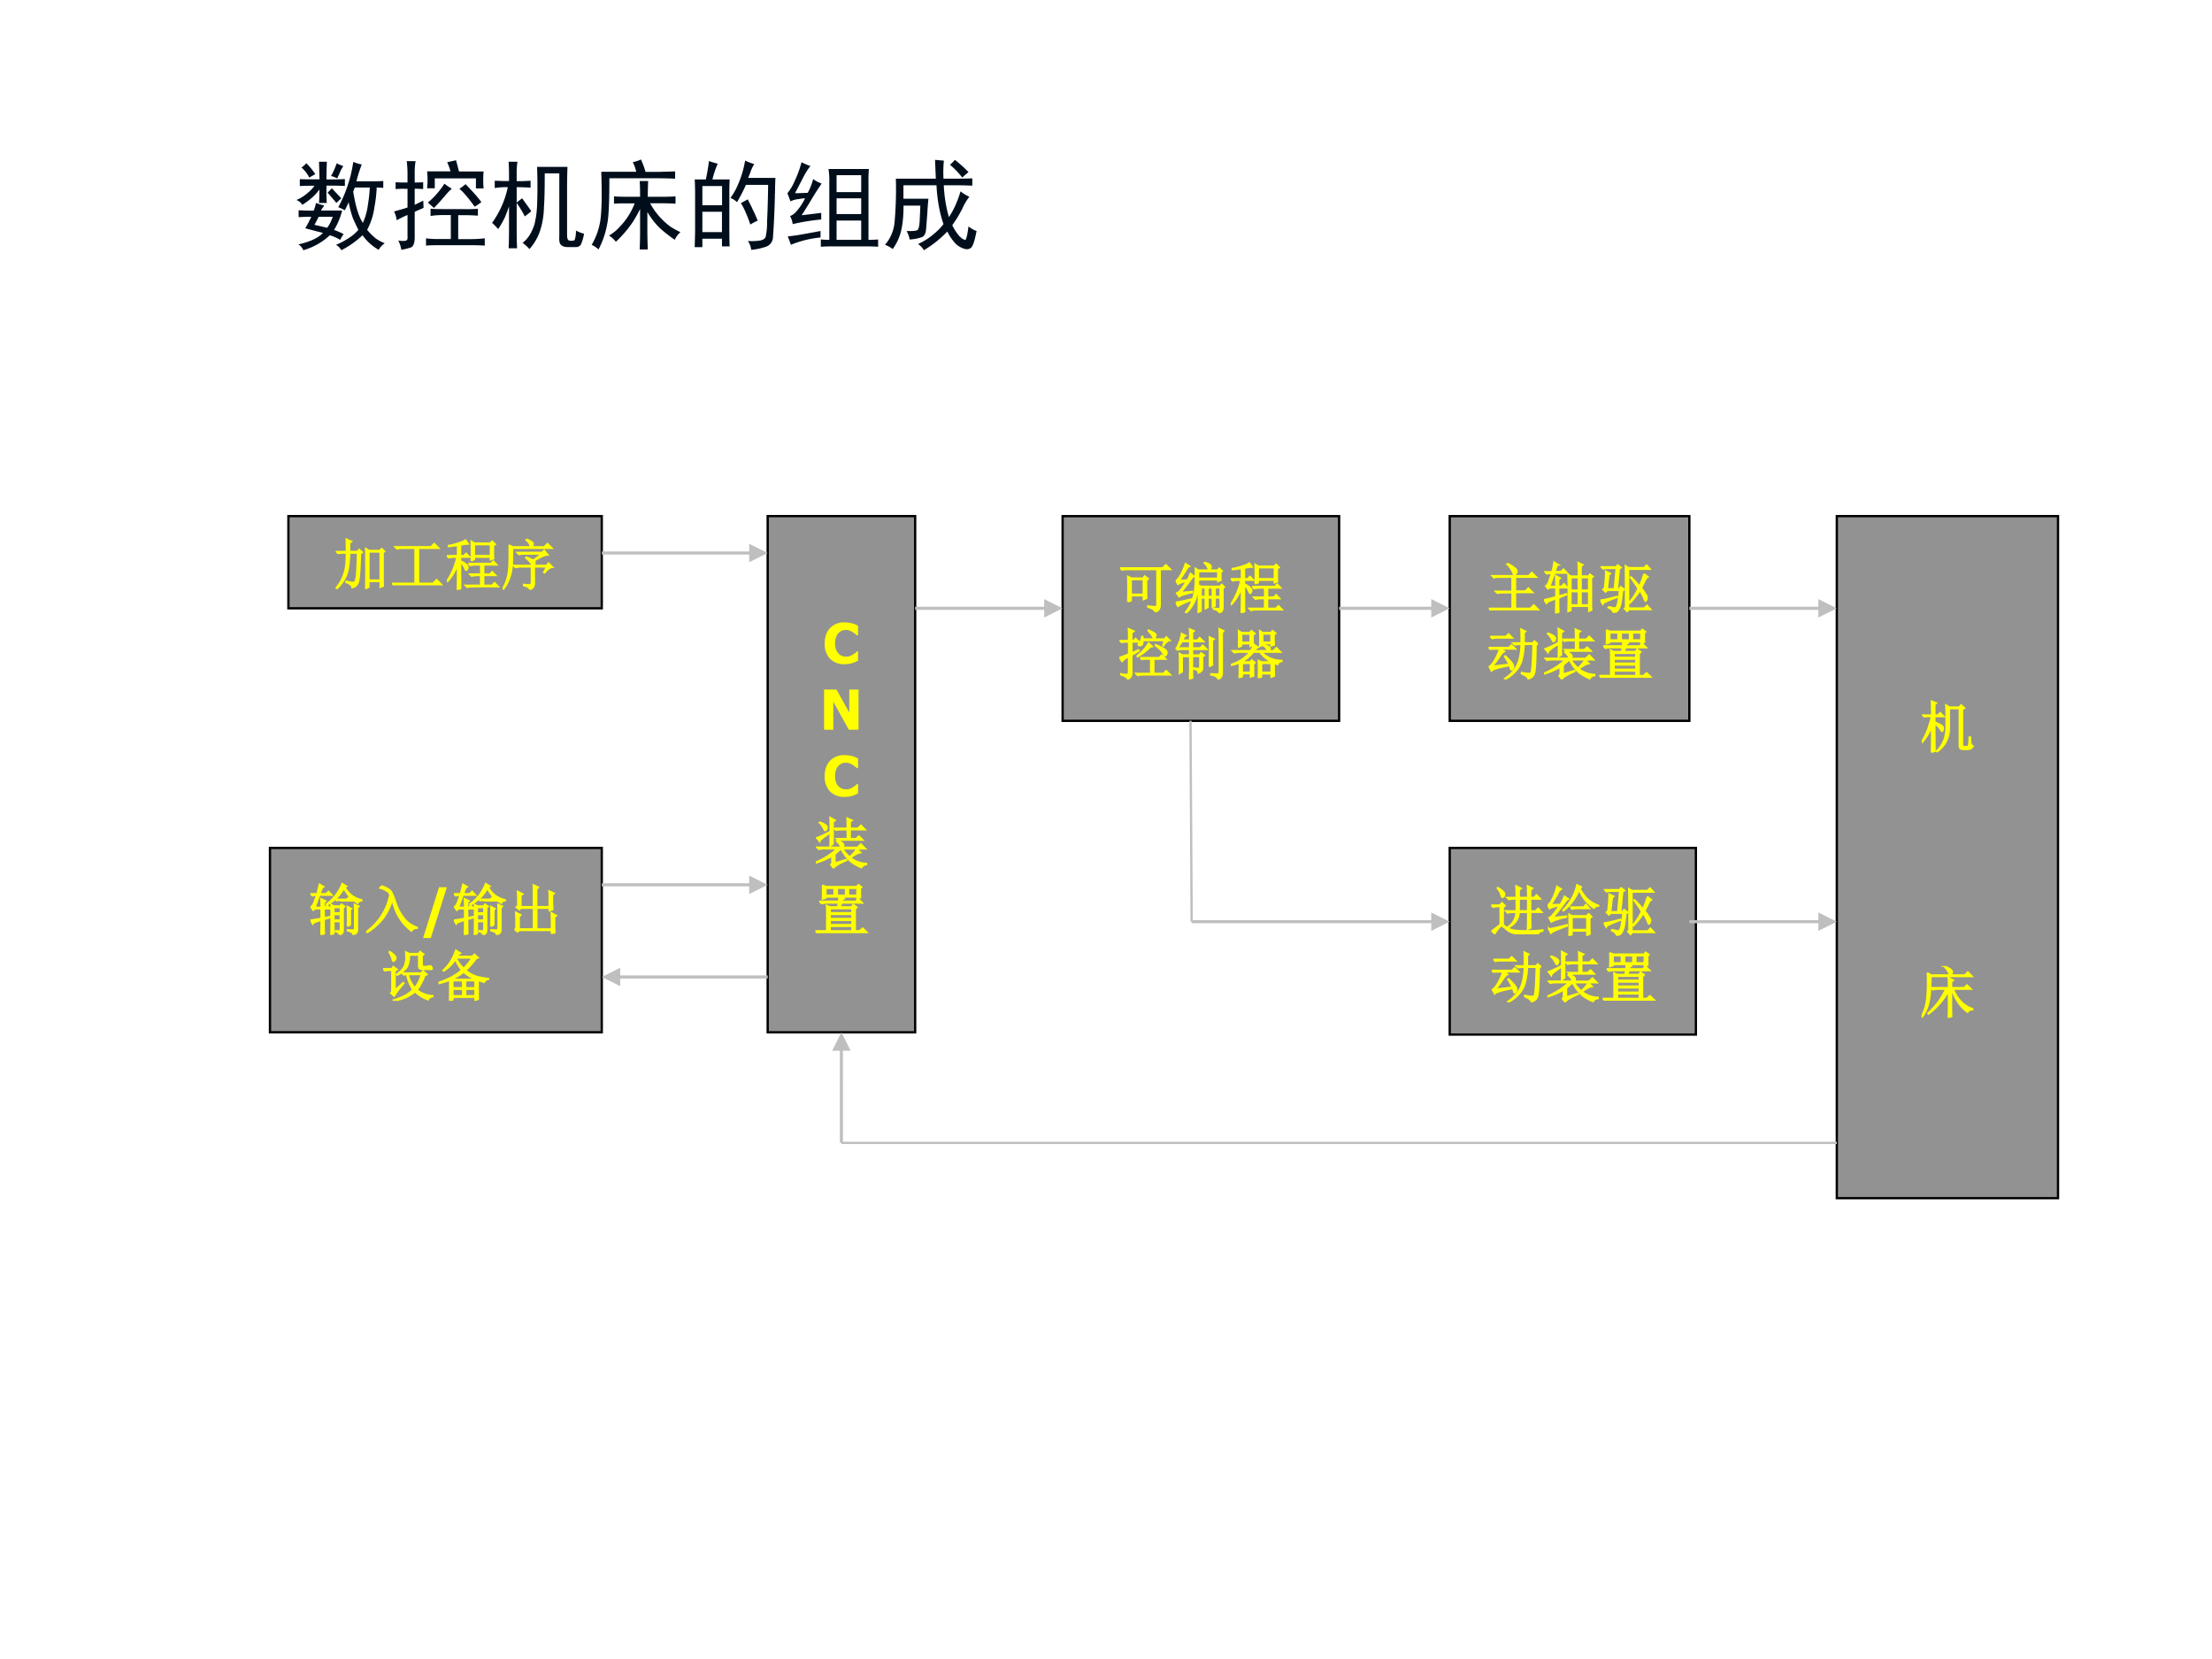 <svg xmlns="http://www.w3.org/2000/svg" xmlns:xlink="http://www.w3.org/1999/xlink" width="960" height="720" viewBox="0 0 720 540"><rect x="0" y="0" width="720" height="540" fill="#333333" stroke="none"/><g data-name="P"><clipPath id="a"><path fill-rule="evenodd" d="M0 540h720V0H0Z"/></clipPath><g clip-path="url(#a)"><path fill="#fff" fill-rule="evenodd" d="M0 540h720V0H0Z"/></g><path fill="#929292" fill-rule="evenodd" d="M93.875 198h102v-30h-102Z"/><path fill="none" stroke="#000" stroke-miterlimit="10" stroke-width=".75" d="M93.875 198h102v-30h-102Z"/></g><g data-name="P"><symbol id="b"><path d="M.195.676c0 .094-.001.17-.004.226L.285.86.25.832V.676h.14l.032.039.058-.05L.445.636C.437.335.423.16.402.113A.142.142 0 0 0 .297.027C.299.061.263.092.187.121l.004.02A.617.617 0 0 1 .31.117c.01 0 .02.003.03.008.014.008.024.038.032.09.01.055.018.2.024.437H.25A2.583 2.583 0 0 0 .234.426.66.66 0 0 0 .18.223.686.686 0 0 0 .012 0L0 .012c.06.07.103.139.129.207a.738.738 0 0 1 .055.207c.007.07.011.146.011.226H.09L.043.645l-.031.03h.183M.855.66V.234c0-.062.002-.122.004-.18L.805.032v.106H.598V.035L.543.008C.546.088.547.21.547.37c0 .162-.001.283-.004.363L.602.695h.195L.832.73l.05-.05L.856.66M.598.672V.16h.207v.512H.598Z"/></symbol><symbol id="c"><path d="M.055.695h.648l.059.059.082-.082H.477V.035h.261l.067.067.09-.09H.129A.355.355 0 0 1 .035 0L0 .035h.418v.637H.184A.355.355 0 0 1 .09.66L.055.695Z"/></symbol><symbol id="d"><path d="M.441.527a4.048 4.048 0 0 1 0 .352L.5.844h.285L.82.879.875.824.84.801C.84.68.84.603.844.566L.789.546v.048H.496V.55L.441.527M.496.82V.617H.79V.82H.496M.391.477h.406L.84.52.902.453H.664V.285h.113L.82.328.883.262H.664v-.18h.152l.047.047.067-.07H.46A.355.355 0 0 1 .368.047L.332.082h.281v.18h-.07A.355.355 0 0 1 .449.25L.414.285h.2v.168H.52A.355.355 0 0 1 .426.441L.39.477M.195.805a3.75 3.75 0 0 0-.164-.02v.016c.05.008.107.022.172.043.068.02.112.04.133.058l.05-.07a.976.976 0 0 1-.14-.02V.617h.059L.348.66.41.594H.246V.52A.312.312 0 0 0 .352.457C.37.441.379.426.379.41A.075.075 0 0 0 .367.371C.362.361.357.355.352.355c-.008 0-.017.013-.028.04a.305.305 0 0 1-.078.109c0-.27.001-.43.004-.477L.191 0c.003.099.004.25.004.453a.93.93 0 0 0-.183-.3L.004.163a1.26 1.26 0 0 1 .18.43H.129A.355.355 0 0 1 .035.582L0 .617h.195v.188Z"/></symbol><symbol id="e"><path d="M.121.809.18.773h.574l.058.059L.895.75H.18C.18.648.178.557.176.477a.92.92 0 0 0-.04-.235.728.728 0 0 0-.124-.238L0 .012a.783.783 0 0 1 .098.25C.113.34.12.423.12.512c.003.09.003.19 0 .297M.434.91A.308.308 0 0 0 .53.863C.55.85.556.835.551.816A.048.048 0 0 0 .527.781C.517.773.507.784.497.812a.256.256 0 0 1-.071.086L.434.91M.383.094A.94.94 0 0 1 .484.086c.024 0 .037.014.04.043v.285H.327A.355.355 0 0 1 .234.402L.2.437h.332C.531.459.52.48.496.504a.626.626 0 0 1-.074.07L.43.586A.61.61 0 0 0 .555.53l.152.117H.391A.355.355 0 0 1 .297.637L.262.672H.71L.754.71.82.629A.248.248 0 0 1 .72.602 1.185 1.185 0 0 1 .57.52C.583.504.59.49.586.477a.079.079 0 0 0-.023-.04h.234L.832.48.906.406C.862.406.814.372.762.305L.746.313l.055.101H.574v-.3C.574.06.548.023.496 0 .488.034.451.059.383.074v.02Z"/></symbol><use xlink:href="#b" fill="#ff0" transform="matrix(18 0 0 -18 109.283 191.727)"/><use xlink:href="#c" fill="#ff0" transform="matrix(18 0 0 -18 127.614 190.531)"/><use xlink:href="#d" fill="#ff0" transform="matrix(18 0 0 -18 145.453 192.008)"/><use xlink:href="#e" fill="#ff0" transform="matrix(18 0 0 -18 163.573 191.938)"/><use xlink:href="#b" fill="none" stroke="#ff0" stroke-miterlimit="10" stroke-width=".029" transform="matrix(18 0 0 -18 109.283 191.727)"/><use xlink:href="#c" fill="none" stroke="#ff0" stroke-miterlimit="10" stroke-width=".029" transform="matrix(18 0 0 -18 127.614 190.531)"/><use xlink:href="#d" fill="none" stroke="#ff0" stroke-miterlimit="10" stroke-width=".029" transform="matrix(18 0 0 -18 145.453 192.008)"/><use xlink:href="#e" fill="none" stroke="#ff0" stroke-miterlimit="10" stroke-width=".029" transform="matrix(18 0 0 -18 163.573 191.938)"/><symbol id="f"><path d="M-2147483500-2147483500Z"/></symbol><use xlink:href="#f" fill="#ff0" transform="matrix(18 0 0 -18 38654700000 -38654700000)"/></g><g data-name="P"><path fill="#929292" fill-rule="evenodd" d="M87.875 336h108v-60h-108Z"/><path fill="none" stroke="#000" stroke-miterlimit="10" stroke-width=".75" d="M87.875 336h108v-60h-108Z"/></g><g data-name="P"><symbol id="g"><path d="M.422.496V.395h.121v.101H.422m0-.125V.266h.121V.37H.422m.183.473A.712.712 0 0 0 .297.543L.289.555a.8.8 0 0 1 .285.371L.652.879l-.03-.02A.45.45 0 0 1 .925.633V.617C.886.615.863.6.856.574a.617.617 0 0 0-.25.27M.37 0c.003.052.004.142.004.27C.375.4.374.492.371.547L.426.52h.11l.026.035.055-.043L.59.488v-.41C.59.04.57.013.53 0 .523.031.5.05.457.059v.015A.66.66 0 0 1 .52.07c.015 0 .023.01.023.032v.14H.422V.027L.372 0m.296.156c.003.037.004.095.004.176 0 .08-.001.14-.004.18l.074-.04L.72.454V.18L.668.156m.133.278L.797.55.875.516.848.488V.09C.85.048.826.02.773.004.771.038.737.06.672.074V.09C.722.087.755.086.773.086c.019 0 .028.01.028.031v.317M.195.496c0 .068-.001.12-.004.156L.273.613.246.586v-.09h.02l.039.035.054-.058H.246V.309l.106.02.003-.017-.109-.03C.246.155.247.07.25.022L.191 0c.003.11.004.198.004.266C.1.24.047.217.04.199L.004.266c.057.007.121.018.191.03v.177H.082L.051.445.008.508c.018.005.035.026.05.062.016.037.034.086.055.149H.105a.28.28 0 0 1-.07-.012L0 .742h.121l.043.172.074-.043A.083.083 0 0 1 .207.836.564.564 0 0 1 .172.742h.11l.046.043L.387.72H.164L.082.496h.113m.262.145h.2L.694.68.754.617H.566L.465.633.488.609.457.641Z"/></symbol><symbol id="h"><path d="m.25.813.035.035C.382.814.44.776.461.734.48.695.507.633.535.547A.879.879 0 0 1 .675.28a.493.493 0 0 1 .247-.18V.087A.116.116 0 0 1 .82.036a.873.873 0 0 0-.273.339C.52.435.497.509.473.598A1.133 1.133 0 0 0 .316.273 1.122 1.122 0 0 0 .008 0L0 .016c.117.09.21.188.277.293.07.106.12.226.149.359C.434.699.42.727.386.75A.45.45 0 0 1 .25.813Z"/></symbol><use xlink:href="#g" fill="#ff0" transform="matrix(18 0 0 -18 101.053 304.298)"/><use xlink:href="#h" fill="#ff0" transform="matrix(18 0 0 -18 119.173 303.665)"/><use xlink:href="#g" fill="none" stroke="#ff0" stroke-miterlimit="10" stroke-width=".029" transform="matrix(18 0 0 -18 101.053 304.298)"/><use xlink:href="#h" fill="none" stroke="#ff0" stroke-miterlimit="10" stroke-width=".029" transform="matrix(18 0 0 -18 119.173 303.665)"/></g><g data-name="P"><symbol id="i"><path d="M.43.918.14 0H0l.288.918H.43Z"/></symbol><use xlink:href="#i" fill="#ff0" transform="matrix(18 0 0 -18 137.717 305.318)"/></g><g data-name="P"><symbol id="j"><path d="M.684.703V.551C.684.525.686.488.69.44L.63.418v.047h-.23v-.38h.269v.173c0 .036-.001.077-.004.12l.09-.05L.723.305V.16c0-.047.001-.094.004-.14L.668 0v.063H.082L.055.035 0 .078l.027.027v.153C.027.297.026.34.023.387L.113.34.082.312V.086h.262v.379H.117L.086.437.03.48.06.504v.16C.059.695.057.73.055.766L.148.719.113.695V.488h.23v.258c0 .047 0 .093-.003.137L.43.84.398.805V.488h.23v.176c0 .031 0 .068-.003.11L.715.73.684.703Z"/></symbol><use xlink:href="#g" fill="#ff0" transform="matrix(18 0 0 -18 147.753 304.298)"/><use xlink:href="#j" fill="#ff0" transform="matrix(18 0 0 -18 167.49 303.947)"/><use xlink:href="#g" fill="none" stroke="#ff0" stroke-miterlimit="10" stroke-width=".029" transform="matrix(18 0 0 -18 147.753 304.298)"/><use xlink:href="#j" fill="none" stroke="#ff0" stroke-miterlimit="10" stroke-width=".029" transform="matrix(18 0 0 -18 167.49 303.947)"/></g><use xlink:href="#f" fill="#ff0" data-name="P" transform="matrix(18 0 0 -18 38654700000 -38654700000)"/><g data-name="P"><symbol id="k"><path d="M.105.883.117.89A.393.393 0 0 0 .203.824C.221.806.23.788.227.77a.048.048 0 0 0-.02-.04C.197.72.19.715.187.715.177.715.17.728.165.754a.417.417 0 0 1-.059.129m.11-.688.148.133.012-.012A2.742 2.742 0 0 1 .27.191 1.853 1.853 0 0 1 .2.086L.14.14a.063.063 0 0 1 .02.054v.36H.11A.289.289 0 0 1 .034.543L0 .578h.156l.028.04.07-.052L.214.54V.195M.45.477A.608.608 0 0 1 .574.234c.05.063.09.144.121.243H.45M.344.5H.69l.032.04.07-.063-.04-.02a.99.99 0 0 0-.14-.262A.524.524 0 0 1 .898.09V.078C.846.065.82.046.816.02a.638.638 0 0 0-.238.144A.772.772 0 0 0 .191 0L.187.012c.167.05.284.113.352.191a.703.703 0 0 0-.11.274H.41L.375.469.344.5m.36.156C.703.63.716.617.745.617c.029 0 .056.004.082.012.024.005.04 0 .047-.016A.067.067 0 0 0 .887.582C.887.577.883.572.875.57H.711C.664.57.64.591.645.633v.195H.473a.435.435 0 0 0-.04-.215.413.413 0 0 0-.18-.148L.247.477c.083.065.132.12.145.168.015.049.023.092.023.128C.414.81.413.846.41.883L.473.852H.64L.668.89.734.84.704.816v-.16Z"/></symbol><symbol id="l"><path d="m.2 0 .003.156v.219a1.638 1.638 0 0 0-.2-.063L0 .329c.115.042.203.08.266.117a.855.855 0 0 1 .152.11.785.785 0 0 0-.113.195.628.628 0 0 0-.211-.21L.082.55c.065.06.116.123.152.188a.894.894 0 0 1 .078.176L.396.86.363.84.336.802h.277L.648.84.715.78.672.758A1.093 1.093 0 0 0 .488.55a.652.652 0 0 1 .2-.11C.758.421.829.408.901.402V.391A.11.11 0 0 1 .824.336 1.925 1.925 0 0 0 .73.367L.715.352V.148c0-.041.001-.08.004-.117L.66.008v.058H.258V.02L.199 0m.125.777L.316.77A.718.718 0 0 1 .453.586C.508.638.56.702.61.777H.324M.454.52A1.014 1.014 0 0 0 .25.395L.262.387h.402a.855.855 0 0 0-.21.133M.257.363V.234h.18v.13h-.18m.23 0v-.13H.66v.13H.488M.258.21V.09h.18v.12h-.18m.23 0V.09H.66v.12H.488Z"/></symbol><use xlink:href="#k" fill="#ff0" transform="matrix(18 0 0 -18 124.704 325.757)"/><use xlink:href="#l" fill="#ff0" transform="matrix(18 0 0 -18 142.754 325.757)"/><use xlink:href="#k" fill="none" stroke="#ff0" stroke-miterlimit="10" stroke-width=".029" transform="matrix(18 0 0 -18 124.704 325.757)"/><use xlink:href="#l" fill="none" stroke="#ff0" stroke-miterlimit="10" stroke-width=".029" transform="matrix(18 0 0 -18 142.754 325.757)"/><use xlink:href="#f" fill="#ff0" transform="matrix(18 0 0 -18 38654700000 -38654700000)"/></g><g data-name="P"><path fill="#929292" fill-rule="evenodd" d="M249.88 336h48V168h-48Z"/><path fill="none" stroke="#000" stroke-miterlimit="10" stroke-width=".75" d="M249.88 336h48V168h-48Z"/></g><g data-name="P"><symbol id="m"><path d="M.356 0a.346.346 0 0 0-.26.099A.383.383 0 0 0 0 .377c0 .115.032.207.096.275a.34.34 0 0 0 .26.103.564.564 0 0 0 .145-.018.474.474 0 0 0 .102-.042V.52H.584a.91.91 0 0 1-.079.06.288.288 0 0 1-.056.027.202.202 0 0 1-.136-.001A.171.171 0 0 1 .25.562.21.21 0 0 1 .206.488.33.33 0 0 1 .188.376c0-.045.006-.083.019-.114A.207.207 0 0 1 .254.188a.173.173 0 0 1 .063-.04.212.212 0 0 1 .194.027.367.367 0 0 1 .075.058h.017v-.17L.556.04A.45.45 0 0 0 .438.005.487.487 0 0 0 .356 0Z"/></symbol><use xlink:href="#m" fill="#ff0" transform="matrix(18 0 0 -18 268.429 216.185)"/><use xlink:href="#f" fill="#ff0" transform="matrix(18 0 0 -18 38654700000 -38654700000)"/></g><g data-name="P"><symbol id="n"><path d="M.623 0H.447l-.28.507V0H0v.727h.224L.456.311v.416h.167V0Z"/></symbol><use xlink:href="#n" fill="#ff0" transform="matrix(18 0 0 -18 268.234 237.53)"/><use xlink:href="#f" fill="#ff0" transform="matrix(18 0 0 -18 38654700000 -38654700000)"/></g><g fill="#ff0" data-name="P"><use xlink:href="#m" transform="matrix(18 0 0 -18 268.429 259.385)"/><use xlink:href="#f" transform="matrix(18 0 0 -18 38654700000 -38654700000)"/></g><g data-name="P"><symbol id="o"><path d="M.07.836C.14.807.18.786.187.773.198.76.204.75.204.743a.092.092 0 0 0-.012-.04C.184.69.177.683.171.683c-.007 0-.015.01-.023.028a.433.433 0 0 1-.085.117L.07.836m.242.008V.44L.259.406C.26.471.262.55.262.641A1.514 1.514 0 0 1 .125.547C.091.52.073.5.07.484L.016.551C.06.564.142.6.262.664.262.797.26.882.258.918l.09-.05L.313.843M.332.723H.57C.57.81.57.873.566.906l.09-.039L.621.84V.723h.14l.055.054L.891.7H.62V.535h.106L.78.582l.07-.07H.505A.355.355 0 0 1 .41.5L.375.535H.57V.7H.46A.355.355 0 0 1 .368.688L.332.723M.449.379C.45.41.424.448.375.492L.383.5C.445.48.48.462.488.45.498.435.504.425.504.417c0-.01-.007-.023-.02-.04H.75l.066.06.082-.083H.48A.978.978 0 0 1 .61.203a.63.63 0 0 1 .132.149L.81.285a.222.222 0 0 1-.07-.023 2.195 2.195 0 0 1-.114-.07.479.479 0 0 1 .29-.106V.07C.87.062.84.043.827.012a.863.863 0 0 0-.203.117.798.798 0 0 0-.168.226A2.03 2.03 0 0 0 .344.258V.094l.203.062.008-.011C.415.082.335.034.32 0L.273.066C.29.08.296.094.293.11v.114a1.126 1.126 0 0 0-.29-.125L0 .109c.154.065.283.148.387.246H.148A.355.355 0 0 1 .055.344L.02.379h.43Z"/></symbol><use xlink:href="#o" fill="#ff0" transform="matrix(18 0 0 -18 265.543 282.628)"/><use xlink:href="#o" fill="none" stroke="#ff0" stroke-miterlimit="10" stroke-width=".029" transform="matrix(18 0 0 -18 265.543 282.628)"/><use xlink:href="#f" fill="#ff0" transform="matrix(18 0 0 -18 38654700000 -38654700000)"/></g><g data-name="P"><symbol id="p"><path d="M.188.813v-.13H.34v.13H.187m.208 0v-.13h.152v.13H.395m.203 0v-.13h.156v.13H.598m-.47.054L.189.84H.75l.027.035.059-.043L.813.809v-.09c0-.024 0-.048.003-.074L.754.625v.031H.187v-.02L.13.618a2.909 2.909 0 0 1 0 .25M.266.125V.039h.398v.086H.266m-.192.45h.348a.907.907 0 0 1 .004.081l.09-.031L.488.609.477.574h.25L.78.617l.07-.07H.474A2.574 2.574 0 0 0 .449.473h.207l.028.043L.75.469.719.434V.039h.078l.058.05.079-.077h-.79A.436.436 0 0 1 .04 0L0 .04h.207v.358C.207.428.206.461.203.5L.266.473h.14l.012.074H.215A.418.418 0 0 1 .113.535l-.039.04m.192-.13V.367h.398v.078H.266m0-.105V.262h.398V.34H.266m0-.106V.152h.398v.082H.266Z"/></symbol><use xlink:href="#p" fill="#ff0" transform="matrix(18 0 0 -18 265.402 303.736)"/><use xlink:href="#p" fill="none" stroke="#ff0" stroke-miterlimit="10" stroke-width=".029" transform="matrix(18 0 0 -18 265.402 303.736)"/><use xlink:href="#f" fill="#ff0" transform="matrix(18 0 0 -18 38654700000 -38654700000)"/></g><g data-name="P"><path fill="#929292" fill-rule="evenodd" d="M345.88 234.63h90v-66.625h-90Z"/><path fill="none" stroke="#000" stroke-miterlimit="10" stroke-width=".75" d="M345.88 234.63h90v-66.625h-90Z"/></g><g data-name="P"><symbol id="q"><path d="M0 .797h.77l.058.058L.91.773H.723V.137C.725.069.697.023.637 0 .632.036.587.066.504.09v.02C.543.103.58.1.617.097c.04-.003.056.015.051.054v.621h-.54A.355.355 0 0 1 .036.762L0 .797m.14-.61a8.483 8.483 0 0 1 0 .458L.204.613h.215l.023.04.067-.051L.477.574V.406C.477.362.477.31.48.25L.422.227v.07H.199v-.09L.141.187M.199.59V.32h.223v.27H.199Z"/></symbol><symbol id="r"><path d="M.41.754V.629h.352v.125H.41M.457.46V.3h.078v.16H.457m.125 0V.3h.082v.16H.582m.129 0V.3h.094v.16H.71M.52.92C.587.897.624.877.629.864A.09.09 0 0 0 .637.836.057.057 0 0 0 .625.8C.617.793.611.789.605.789.598.79.59.8.582.82a.259.259 0 0 1-.066.09L.52.922M.172.012c.065.08.11.164.137.25C.337.35.353.453.355.57c.003.12.003.2 0 .239L.41.777h.344l.035.035.05-.05L.814.738c0-.07 0-.117.003-.14L.762.574v.031H.41A1.225 1.225 0 0 0 .36.262.606.606 0 0 0 .183 0L.172.012M.684.09A.499.499 0 0 1 .789.082C.8.082.805.09.805.105v.172H.71V.133L.664.109v.168H.582V.105L.535.082v.195H.457V.04L.407.016.41.207v.301L.46.484h.337L.832.52.879.473.852.449V.098A.098.098 0 0 0 .84.047C.835.034.818.02.79.007.77.043.735.065.683.075V.09M0 .195c.042.006.142.026.3.063L.306.242A1.285 1.285 0 0 1 .039.125L0 .195M.063.59.21.598c.02.034.039.074.055.12l.066-.05L.305.652A5.423 5.423 0 0 0 .09.372L.3.39V.375C.169.346.088.32.06.297L.016.363C.03.366.049.378.07.398.094.422.135.48.195.574A.388.388 0 0 1 .04.524L0 .59c.02.002.048.032.082.09C.118.74.15.81.176.895L.25.848.219.832A4.902 4.902 0 0 0 .062.59Z"/></symbol><use xlink:href="#q" fill="#ff0" transform="matrix(18 0 0 -18 364.584 199.237)"/><use xlink:href="#r" fill="#ff0" transform="matrix(18 0 0 -18 382.704 199.588)"/><use xlink:href="#d" fill="#ff0" transform="matrix(18 0 0 -18 400.613 199.518)"/><use xlink:href="#q" fill="none" stroke="#ff0" stroke-miterlimit="10" stroke-width=".029" transform="matrix(18 0 0 -18 364.584 199.237)"/><use xlink:href="#r" fill="none" stroke="#ff0" stroke-miterlimit="10" stroke-width=".029" transform="matrix(18 0 0 -18 382.704 199.588)"/><use xlink:href="#d" fill="none" stroke="#ff0" stroke-miterlimit="10" stroke-width=".029" transform="matrix(18 0 0 -18 400.613 199.518)"/><use xlink:href="#f" fill="#ff0" transform="matrix(18 0 0 -18 38654700000 -38654700000)"/></g><g data-name="P"><symbol id="s"><path d="M.375.39h.344l.047.047.07-.07H.62V.105h.176l.05.051.075-.074H.426A.355.355 0 0 1 .332.07L.297.105h.27v.262H.448L.406.36.375.391m.18.191A1 1 0 0 0 .328.41L.32.422c.091.073.16.15.207.234L.594.594.554.582m.09.031.008.012a.824.824 0 0 0 .16-.078C.843.529.856.509.856.488.858.468.855.452.844.441.836.431.83.426.828.426.818.426.805.44.79.473a.491.491 0 0 1-.144.14m.136 0 .035.09H.422A.366.366 0 0 0 .418.645.036.036 0 0 0 .395.617.06.06 0 0 0 .37.61a.064.064 0 0 0-.02.004C.345.618.34.623.34.625c0 .008.008.02.023.04.021.025.035.062.043.108h.016V.727h.394l.032.039L.91.703C.88.703.84.671.793.605L.781.613M.516.88.523.89a.678.678 0 0 0 .11-.055C.653.823.66.807.656.789.654.771.648.76.641.754.635.749.63.746.625.746c-.008 0-.016.01-.023.027A.471.471 0 0 1 .516.88M.352.516.222.437v-.34C.22.057.196.024.149 0c0 .029-.04.056-.12.082v.016A.452.452 0 0 1 .14.086c.018.003.027.022.027.059V.41A.398.398 0 0 1 .047.324L0 .394c.031.008.087.03.168.063v.219H.086L.039.668.008.699h.16c0 .094-.001.166-.004.215L.262.871.222.84V.7h.032l.039.038.062-.062H.223v-.2l.12.055.009-.015Z"/></symbol><symbol id="t"><path d="M.613.23a8.546 8.546 0 0 1 0 .535L.695.728.665.703v-.36c0-.017 0-.045.003-.081L.613.23m.18.563c0 .042-.001.082-.004.121L.871.875.844.848v-.73C.846.062.822.022.77 0 .764.042.72.069.64.082v.016C.69.095.729.094.755.094c.026 0 .039.013.039.039v.66M.258.707v.059c0 .062-.001.11-.004.144L.336.875.305.848V.707h.09l.042.047.07-.07H.306V.566h.14l.047.047.07-.07H.305V.437h.129l.027.04L.52.434.488.406V.215C.491.168.466.135.414.117.42.146.392.17.332.187v.016A.729.729 0 0 1 .414.195c.018 0 .027.013.027.04v.18H.305v-.27C.305.1.306.06.309.027L.254 0l.004.172v.242H.12V.137L.071.109a4.994 4.994 0 0 1 0 .36L.124.438h.133v.105h-.13A.355.355 0 0 1 .036.531L0 .566h.258v.118h-.14a.661.661 0 0 0-.079-.11L.027.578c.026.055.046.103.059.145.013.041.02.076.023.105L.184.79C.165.781.146.754.125.707h.133Z"/></symbol><symbol id="u"><path d="M.191.797V.645h.157v.152H.19M.137.555a3.052 3.052 0 0 1 0 .3L.19.82h.153L.37.855l.063-.05L.398.78C.398.687.4.626.402.598L.348.574v.047H.19V.582L.137.555M.78.262c0-.11.002-.184.004-.223L.727.016v.062H.55V.02L.496 0a3.368 3.368 0 0 1 0 .316L.551.29h.164l.008.008a.572.572 0 0 0-.2.172H.406a.679.679 0 0 0-.222-.18h.164l.027.035.059-.047L.406.254c0-.11.002-.181.004-.215L.355.02v.06H.203V.026L.148.007a2.4 2.4 0 0 1 .004.141v.125A1.314 1.314 0 0 0 .004.23L0 .242c.073.026.137.056.191.09a.747.747 0 0 1 .153.137H.156A.355.355 0 0 1 .063.457L.027.492h.328a.96.96 0 0 1 .063.113l.074-.05A.18.18 0 0 1 .418.492h.246a.19.19 0 0 1-.078.094l.008.012A.302.302 0 0 0 .688.563C.7.552.707.542.707.534.707.522.701.508.687.492h.079L.82.547.898.469H.547A.635.635 0 0 1 .699.363.543.543 0 0 1 .918.316V.301C.876.296.852.277.844.246l-.059.02L.781.262M.203.266V.102h.152v.164H.203m.348 0V.102h.176v.164H.55m.023.53V.646h.153v.152H.574M.52.574a2.535 2.535 0 0 1 0 .281L.574.82h.149L.75.855.809.81.777.78c0-.086.002-.146.004-.18L.727.583v.04H.574V.593L.52.574Z"/></symbol><use xlink:href="#s" fill="#ff0" transform="matrix(18 0 0 -18 364.373 221.118)"/><use xlink:href="#t" fill="#ff0" transform="matrix(18 0 0 -18 382.633 221.118)"/><use xlink:href="#u" fill="#ff0" transform="matrix(18 0 0 -18 400.683 220.696)"/><use xlink:href="#s" fill="none" stroke="#ff0" stroke-miterlimit="10" stroke-width=".029" transform="matrix(18 0 0 -18 364.373 221.118)"/><use xlink:href="#t" fill="none" stroke="#ff0" stroke-miterlimit="10" stroke-width=".029" transform="matrix(18 0 0 -18 382.633 221.118)"/><use xlink:href="#u" fill="none" stroke="#ff0" stroke-miterlimit="10" stroke-width=".029" transform="matrix(18 0 0 -18 400.683 220.696)"/><use xlink:href="#f" fill="#ff0" transform="matrix(18 0 0 -18 38654700000 -38654700000)"/></g><g data-name="P"><path fill="#929292" fill-rule="evenodd" d="M471.88 234.63h78v-66.625h-78Z"/><path fill="none" stroke="#000" stroke-miterlimit="10" stroke-width=".75" d="M471.88 234.63h78v-66.625h-78Z"/></g><g data-name="P"><symbol id="v"><path d="M.336.848A.63.63 0 0 0 .473.762C.496.743.508.725.508.707.508.694.5.68.488.664.478.648.47.641.465.641.455.64.445.654.437.68a.503.503 0 0 1-.109.156l.008.012M.059.625h.66l.058.059L.86.602H.48V.348h.18l.055.054.078-.078H.48V.035h.27l.063.063.085-.086h-.77A.355.355 0 0 1 .036 0L0 .035h.422V.32H.25A.355.355 0 0 1 .156.31L.121.344h.3v.258H.189A.355.355 0 0 1 .093.59L.059.625Z"/></symbol><symbol id="w"><path d="M.668.395V.152h.14v.243h-.14M.855.152c0-.03.002-.06.004-.09L.81.04v.09H.484V.055l-.05-.02a11.491 11.491 0 0 1 0 .668l.05-.031h.137c0 .117-.001.2-.004.246L.7.878.668.853v-.18h.137l.023.035.059-.043L.855.641V.152m-.37.496v-.23H.62v.23H.484m.184 0v-.23h.14v.23h-.14M.484.395V.152h.137v.243H.484M.262.28c0-.125.001-.21.004-.254L.21 0c.003.102.004.19.004.266A1.916 1.916 0 0 1 .066.207L.043.18 0 .246C.07.26.142.277.215.301v.164H.102L.07.445.031.496C.052.506.07.531.082.57c.016.04.034.091.055.157A.325.325 0 0 1 .05.715L.016.75h.129c.01.04.018.072.023.098C.173.874.178.9.18.926L.258.879C.24.879.218.837.195.754h.11L.352.8.418.73h-.23L.102.487h.113C.215.561.214.625.21.68L.293.637.262.613V.488h.05L.36.535l.059-.07H.262V.312l.14.04L.406.34.262.28Z"/></symbol><symbol id="x"><path d="M0 .227c.06.005.159.027.297.066L.305.281A8.221 8.221 0 0 1 .145.22C.082.193.048.172.043.156L0 .226M.145.11A.743.743 0 0 1 .25.086C.276.08.296.102.309.148c.013.05.026.136.039.258H.125L.094.375.047.422l.027.02A2.225 2.225 0 0 1 .097.75L.18.71.152.684.122.43h.132l.035.375H.145A.355.355 0 0 1 .05.793L.016.828h.27l.027.035.062-.047L.34.793.305.43H.34l.027.039L.43.422.398.395a4.051 4.051 0 0 0-.03-.227.34.34 0 0 0-.04-.106C.312.03.28.009.23 0 .233.034.203.065.14.094l.005.015m.644.594L.86.648.83.628a12.708 12.708 0 0 1-.09-.183A.63.63 0 0 0 .815.34C.835.314.844.292.844.273A.082.082 0 0 0 .832.23C.827.217.822.21.816.21.81.21.798.23.786.267a.961.961 0 0 1-.071.136 1.274 1.274 0 0 0-.18-.226L.523.188c.073.088.127.171.16.25C.65.494.604.561.544.64l.008.007C.595.61.647.553.707.48c.036.081.064.155.082.223M.457.093c0 .34-.001.59-.004.755L.508.813h.281l.047.046.062-.07h-.39V.082h.285l.05.05L.91.06H.516L.484.023l-.05.051.023.02Z"/></symbol><use xlink:href="#v" fill="#ff0" transform="matrix(18 0 0 -18 484.614 198.674)"/><use xlink:href="#w" fill="#ff0" transform="matrix(18 0 0 -18 502.593 199.658)"/><use xlink:href="#x" fill="#ff0" transform="matrix(18 0 0 -18 520.924 199.448)"/><use xlink:href="#v" fill="none" stroke="#ff0" stroke-miterlimit="10" stroke-width=".029" transform="matrix(18 0 0 -18 484.614 198.674)"/><use xlink:href="#w" fill="none" stroke="#ff0" stroke-miterlimit="10" stroke-width=".029" transform="matrix(18 0 0 -18 502.593 199.658)"/><use xlink:href="#x" fill="none" stroke="#ff0" stroke-miterlimit="10" stroke-width=".029" transform="matrix(18 0 0 -18 520.924 199.448)"/><use xlink:href="#f" fill="#ff0" transform="matrix(18 0 0 -18 38654700000 -38654700000)"/></g><g data-name="P"><symbol id="y"><path d="M.887.645.855.617C.853.341.844.174.828.117.815.062.778.026.715.007.712.038.672.068.594.103l.004.02a.594.594 0 0 1 .129-.02c.015 0 .027.002.035.007.01.008.018.042.023.102.008.062.014.203.02.422H.64A1.151 1.151 0 0 0 .605.367.475.475 0 0 0 .5.16.698.698 0 0 0 .3 0L.29.012a.696.696 0 0 1 .183.172c.041.06.07.126.086.199.018.073.028.156.03.25H.52L.474.625.44.656H.59c0 .11-.001.193-.004.25L.668.867.641.84V.656h.156l.031.035.059-.046M.03.773h.281L.36.82.43.75H.146A.246.246 0 0 1 .066.738L.031.773M0 .574h.367l.047.047.07-.07H.223L.285.504C.26.494.225.456.184.39A1.322 1.322 0 0 0 .063.234L.37.27C.345.322.318.37.29.414l.012.008C.39.339.44.282.445.25.451.221.447.2.434.187.424.177.417.172.414.172c-.008 0-.013.006-.016.02a.771.771 0 0 1-.02.058C.189.216.08.184.052.152L.008.23c.028.008.065.051.11.13.043.08.07.144.081.19H.074L.031.544 0 .574Z"/></symbol><use xlink:href="#y" fill="#ff0" transform="matrix(18 0 0 -18 484.543 221.118)"/><use xlink:href="#o" fill="#ff0" transform="matrix(18 0 0 -18 502.593 221.118)"/><use xlink:href="#p" fill="#ff0" transform="matrix(18 0 0 -18 520.572 220.626)"/><use xlink:href="#y" fill="none" stroke="#ff0" stroke-miterlimit="10" stroke-width=".029" transform="matrix(18 0 0 -18 484.543 221.118)"/><use xlink:href="#o" fill="none" stroke="#ff0" stroke-miterlimit="10" stroke-width=".029" transform="matrix(18 0 0 -18 502.593 221.118)"/><use xlink:href="#p" fill="none" stroke="#ff0" stroke-miterlimit="10" stroke-width=".029" transform="matrix(18 0 0 -18 520.572 220.626)"/><use xlink:href="#f" fill="#ff0" transform="matrix(18 0 0 -18 38654700000 -38654700000)"/></g><g data-name="P"><path fill="#929292" fill-rule="evenodd" d="M471.88 336.75h80.125V276H471.88Z"/><path fill="none" stroke="#000" stroke-miterlimit="10" stroke-width=".75" d="M471.88 336.75h80.125V276H471.88Z"/></g><g data-name="P"><symbol id="z"><path d="M.504.64V.423H.66V.64H.504M.454.42v.22h-.04A.355.355 0 0 1 .32.629L.285.664h.168c0 .07-.001.14-.004.211L.54.828.504.801V.664H.66C.66.737.66.807.656.875l.09-.043L.711.801V.664h.062L.82.711.887.64H.71V.42H.8L.848.47l.066-.07H.711A5.7 5.7 0 0 1 .715.116L.656.09C.66.142.66.245.66.398H.504C.496.276.43.182.304.118l-.007.01a.348.348 0 0 1 .156.27H.391A.355.355 0 0 1 .297.387L.262.422h.191M.105.836l.008.008a.368.368 0 0 0 .102-.07C.235.754.245.736.242.718.24.7.233.688.222.679.213.673.207.669.204.669c-.01 0-.02.016-.027.047a.31.31 0 0 1-.07.12M.214.173a.857.857 0 0 1 .101-.07.446.446 0 0 1 .18-.036A2.241 2.241 0 0 1 .93.078V.063C.87.046.842.026.848 0 .728 0 .63.001.555.004a.681.681 0 0 0-.172.023.318.318 0 0 0-.121.075c-.04.033-.063.05-.07.05C.183.155.168.146.147.125A.812.812 0 0 1 .063.012L.012.059c.044.036.095.075.152.117v.328H.13A.355.355 0 0 1 .035.492L0 .527h.152L.195.57.25.516.215.488V.172Z"/></symbol><symbol id="A"><path d="M.617.879.582.855A.826.826 0 0 1 .727.66.586.586 0 0 1 .918.55V.54C.882.54.855.525.84.5a.755.755 0 0 0-.164.148.844.844 0 0 0-.106.184.965.965 0 0 0-.125-.219.778.778 0 0 0-.16-.16L.277.465a.869.869 0 0 1 .149.191.872.872 0 0 1 .105.266L.617.879M.41.519h.242l.04.047.062-.07H.52A.289.289 0 0 1 .445.484L.41.52M.387 0a4.697 4.697 0 0 1 0 .39L.44.36h.262l.04.038.054-.054L.762.32V.125c0-.023.001-.053.004-.09L.71.008V.09H.44V.023L.387 0M.44.336V.113h.27v.223H.44M.09.328l.25.027V.34A1.198 1.198 0 0 1 .187.3a.42.42 0 0 1-.12-.05l-.04.078c.019.003.038.017.059.043.023.026.066.083.129.172a.485.485 0 0 1-.18-.05L0 .562c.023 0 .053.036.09.109a.99.99 0 0 1 .078.223L.246.844.211.82A1.878 1.878 0 0 0 .055.56L.23.566a.987.987 0 0 1 .075.149l.07-.05L.34.644A2.88 2.88 0 0 0 .09.328M.02.125c.033 0 .144.025.332.074L.355.18C.175.116.077.07.06.048l-.04.078Z"/></symbol><use xlink:href="#z" fill="#ff0" transform="matrix(18.024 0 0 -18.024 485.383 304.127)"/><use xlink:href="#A" fill="#ff0" transform="matrix(18.024 0 0 -18.024 503.738 304.62)"/><use xlink:href="#x" fill="#ff0" transform="matrix(18.024 0 0 -18.024 522.023 304.55)"/><use xlink:href="#z" fill="none" stroke="#ff0" stroke-miterlimit="10" stroke-width=".029" transform="matrix(18.024 0 0 -18.024 485.383 304.127)"/><use xlink:href="#A" fill="none" stroke="#ff0" stroke-miterlimit="10" stroke-width=".029" transform="matrix(18.024 0 0 -18.024 503.738 304.62)"/><use xlink:href="#x" fill="none" stroke="#ff0" stroke-miterlimit="10" stroke-width=".029" transform="matrix(18.024 0 0 -18.024 522.023 304.55)"/><use xlink:href="#f" fill="#ff0" transform="matrix(18.024 0 0 -18.024 38706240000 -38706240000)"/></g><g data-name="P"><use xlink:href="#y" fill="#ff0" transform="matrix(18 0 0 -18 485.593 326.218)"/><use xlink:href="#o" fill="#ff0" transform="matrix(18 0 0 -18 503.667 326.218)"/><use xlink:href="#p" fill="#ff0" transform="matrix(18 0 0 -18 521.67 325.726)"/><use xlink:href="#y" fill="none" stroke="#ff0" stroke-miterlimit="10" stroke-width=".029" transform="matrix(18 0 0 -18 485.593 326.218)"/><use xlink:href="#o" fill="none" stroke="#ff0" stroke-miterlimit="10" stroke-width=".029" transform="matrix(18 0 0 -18 503.667 326.218)"/><use xlink:href="#p" fill="none" stroke="#ff0" stroke-miterlimit="10" stroke-width=".029" transform="matrix(18 0 0 -18 521.67 325.726)"/><use xlink:href="#f" fill="#ff0" transform="matrix(18 0 0 -18 38654700000 -38654700000)"/></g><g data-name="P"><path fill="#929292" fill-rule="evenodd" d="M597.88 390h72V168h-72Z"/><path fill="none" stroke="#000" stroke-miterlimit="10" stroke-width=".75" d="M597.88 390h72V168h-72Z"/></g><g data-name="P"><symbol id="B"><path d="M.496.797v-.34A.505.505 0 0 0 .277.016L.266.027c.117.107.175.25.175.43v.188c0 .07 0 .141-.004.214L.497.82h.179L.71.86.773.804.734.78V.145c0-.027.013-.04.04-.04H.82c.013 0 .022.01.028.032.005.02.009.067.011.14h.02C.879.22.882.181.887.16A.07.07 0 0 1 .926.117C.91.086.893.07.875.067A.147.147 0 0 0 .828.058H.746C.702.059.68.079.68.12v.676H.496M.234.527c0-.276.002-.442.004-.5L.176 0C.178.115.18.273.18.477a.853.853 0 0 0-.172-.29L0 .2c.078.123.137.274.176.453H.082L.047.645l-.031.03H.18C.18.768.178.853.176.93L.262.895.234.867V.676H.29l.043.043.066-.067H.234V.547A.633.633 0 0 0 .355.492C.376.48.387.462.387.442a.104.104 0 0 0-.008-.04C.376.39.374.382.37.382c-.008 0-.02.014-.035.04a.426.426 0 0 1-.102.105Z"/></symbol><use xlink:href="#B" fill="#ff0" transform="matrix(18 0 0 -18 625.543 244.948)"/><use xlink:href="#B" fill="none" stroke="#ff0" stroke-miterlimit="10" stroke-width=".029" transform="matrix(18 0 0 -18 625.543 244.948)"/><use xlink:href="#f" fill="#ff0" transform="matrix(18 0 0 -18 38654700000 -38654700000)"/></g><use xlink:href="#f" fill="#ff0" data-name="P" transform="matrix(18.024 0 0 -18.024 38706240000 -38706240000)"/><use xlink:href="#f" fill="#ff0" data-name="P" transform="matrix(18 0 0 -18 38654700000 -38654700000)"/><use xlink:href="#f" fill="#ff0" data-name="P" transform="matrix(18 0 0 -18 38654700000 -38654700000)"/><g data-name="P"><symbol id="C"><path d="M.488.543C.488.618.487.68.484.727L.574.68.54.652V.543h.23l.051.05L.895.52H.57C.651.332.768.214.922.164V.148C.878.146.848.13.832.102A.734.734 0 0 0 .551.52H.539V.18C.54.13.54.08.543.027L.484 0c.003.07.004.129.004.176v.312A1.26 1.26 0 0 0 .125.07L.117.082C.263.22.37.366.437.52h-.14A.355.355 0 0 1 .203.508L.168.543h.32m-.383.27.067-.04h.61l.054.055L.914.75H.168C.168.682.165.608.16.527A1.355 1.355 0 0 0 .13.281.73.73 0 0 0 .012.016L0 .027a.89.89 0 0 1 .094.305C.104.434.109.52.109.59c0 .073 0 .147-.004.223m.329.109A.277.277 0 0 0 .535.867C.548.852.555.84.555.828.555.818.549.806.539.793.531.78.525.773.52.773c-.01 0-.018.01-.023.032a.41.41 0 0 1-.07.105l.008.012Z"/></symbol><use xlink:href="#C" fill="#ff0" transform="matrix(18 0 0 -18 625.472 331.298)"/><use xlink:href="#C" fill="none" stroke="#ff0" stroke-miterlimit="10" stroke-width=".029" transform="matrix(18 0 0 -18 625.472 331.298)"/><use xlink:href="#f" fill="#ff0" transform="matrix(18 0 0 -18 38654700000 -38654700000)"/></g><path fill="#bfbfbf" d="M195.87 179.5h49v1h-49Zm48-2.5 6 3-6 3ZM195.87 287.5h49v1h-49Zm48-2.5 6 3-6 3ZM249.88 317.5h-49v1h49Zm-48-2.5-6 3 6 3ZM297.87 197.5h43v1h-43Zm42-2.5 6 3-6 3ZM435.87 197.5h31v1h-31Zm30-2.5 6 3-6 3ZM549.87 197.5h43v1h-43Zm42-2.5 6 3-6 3ZM549.87 299.5h43v1h-43Zm42-2.5 6 3-6 3Z" data-name="P"/><path fill="none" stroke="#bfbfbf" stroke-linejoin="round" stroke-width=".75" d="m387.5 234.62.38 65.38" data-name="P"/><path fill="#bfbfbf" d="M387.87 299.5h79v1h-79Zm78-2.5 6 3-6 3Z" data-name="P"/><path fill="none" stroke="#bfbfbf" stroke-linejoin="round" stroke-width=".75" d="M597.88 372h-324" data-name="P"/><path fill="#bfbfbf" d="m273.38 372-.01-31h1l.01 31Zm-2.51-30 3-6 3 6Z" data-name="P"/><g data-name="P"><symbol id="D"><path d="M.664.871A1.581 1.581 0 0 1 .61.7h.18C.815.7.846.701.883.703v-.07a.786.786 0 0 1-.067.004 1.33 1.33 0 0 0-.023-.2.667.667 0 0 0-.074-.23.67.67 0 0 1 .086-.086.422.422 0 0 1 .093-.05.206.206 0 0 1-.062-.067.519.519 0 0 0-.164.148A.914.914 0 0 0 .457 0a.138.138 0 0 1-.055.055C.442.07.483.092.527.12A.437.437 0 0 1 .63.207a2.53 2.53 0 0 0-.055.117C.56.366.544.421.531.488A.71.71 0 0 0 .492.406a.538.538 0 0 1-.066.031 1.376 1.376 0 0 1 .152.46.462.462 0 0 1 .086-.026M.285.453A.237.237 0 0 1 .25.403h.215A.696.696 0 0 0 .383.206.754.754 0 0 0 .48.164.436.436 0 0 1 .445.105.46.46 0 0 1 .34.152.655.655 0 0 0 .07 0a.115.115 0 0 1-.05.059c.122.028.205.067.25.117a7.409 7.409 0 0 0-.18.047C.105.246.126.285.152.34.126.34.083.339.023.336v.07A2.9 2.9 0 0 1 .176.402c.01.024.018.05.023.078C.228.47.257.46.285.453M.235.72C.234.78.232.84.23.899H.31a3.798 3.798 0 0 1-.004-.18c.088 0 .15.001.187.004v-.07a3.042 3.042 0 0 1-.187.003C.305.581.306.522.309.48H.23c.003.037.004.083.004.137A.46.46 0 0 0 .16.535.707.707 0 0 0 .06.461.113.113 0 0 1 0 .51a.38.38 0 0 1 .094.055c.039.03.069.059.09.09A2.68 2.68 0 0 1 .035.652v.07C.08.72.145.72.235.72M.577.598C.602.444.634.338.676.278c.026.06.043.12.05.179.011.063.017.122.02.18H.594L.578.597M.184.258l.129-.03C.333.253.352.29.37.34H.227A2.6 2.6 0 0 0 .184.258m.293.597A.436.436 0 0 1 .445.797 1.284 1.284 0 0 0 .415.73a.305.305 0 0 1-.063.024c.02.034.04.077.058.129A.4.4 0 0 1 .477.855M.359.63C.393.595.426.56.457.527A.77.77 0 0 1 .407.48l-.09.106c.015.013.03.027.042.043M.102.883a.664.664 0 0 0 .09-.11L.131.738A.328.328 0 0 1 .052.84C.074.855.09.87.1.883Z"/></symbol><symbol id="E"><path d="M.027.3A.261.261 0 0 1 0 .39c.052.014.098.027.137.04V.62H.109A.89.89 0 0 1 .016.617v.07A.89.89 0 0 1 .109.684h.028v.09C.137.817.134.86.129.901h.09A.702.702 0 0 1 .21.79V.684c.029 0 .057 0 .086.003v-.07A.949.949 0 0 1 .21.621V.457L.297.5.3.426a3.08 3.08 0 0 1-.09-.04V.118C.208.062.194.031.168.023A.81.81 0 0 0 .074 0a.28.28 0 0 1-.031.094c.042-.005.068-.005.078 0C.134.096.14.112.137.14v.214a1.015 1.015 0 0 1-.11-.054m.696.113c.047 0 .09.001.129.004v-.07C.812.35.77.352.727.352H.652V.109h.13c.046 0 .093.003.14.008V.043a2.4 2.4 0 0 1-.133.004H.465C.402.047.355.046.325.043v.074A.826.826 0 0 1 .452.11h.125v.243h-.09A.732.732 0 0 1 .371.344v.074C.4.415.438.414.484.414h.239M.574.797A.608.608 0 0 1 .54.89l.09.02C.639.878.649.84.66.796h.25a.993.993 0 0 1 0-.172H.832v.102H.414V.625H.336a.785.785 0 0 1 0 .172h.238M.586.62A.55.55 0 0 1 .523.555a2.823 2.823 0 0 0-.117-.13L.344.48a.845.845 0 0 1 .168.192.54.54 0 0 1 .074-.05m.14.046C.814.577.867.516.887.484A1.06 1.06 0 0 0 .82.438C.753.53.7.592.664.62c.016.01.037.026.063.047Z"/></symbol><symbol id="F"><path d="M.766.836A5.366 5.366 0 0 1 .762.648V.141C.762.107.77.089.785.086a.098.098 0 0 1 .04 0c.01 0 .016.008.019.023a.3.3 0 0 1 .008.079.337.337 0 0 1 .082-.032.41.41 0 0 0-.032-.11C.892.03.875.02.852.02H.77C.738.02.715.027.7.043.685.056.68.085.683.129v.64H.535C.535.622.533.506.527.423A.848.848 0 0 0 .492.199.54.54 0 0 0 .38 0a.473.473 0 0 1-.07.063.307.307 0 0 1 .086.105C.418.21.434.253.44.297.45.34.454.388.457.437a5.113 5.113 0 0 1 0 .398h.309M.305.516C.346.459.378.416.398.384A.866.866 0 0 0 .332.332C.316.366.289.412.25.469V.184C.25.132.251.073.254.008H.168c.003.065.004.124.004.176v.25A1.457 1.457 0 0 0 .129.32.97.97 0 0 0 .062.203.702.702 0 0 1 0 .266a.967.967 0 0 1 .16.363H.137A.772.772 0 0 1 .027.62v.074C.064.693.1.691.133.691h.039V.77C.172.81.17.85.168.887h.09A.647.647 0 0 1 .25.77V.69h.043c.029 0 .061.002.098.004v-.07A3.218 3.218 0 0 1 .25.629V.473l.055.043Z"/></symbol><symbol id="G"><path d="M.574.695A4.41 4.41 0 0 1 .57.535h.14c.048 0 .095.001.142.004V.465A2.535 2.535 0 0 1 .71.469H.594A.719.719 0 0 1 .797.234.73.73 0 0 1 .902.176.237.237 0 0 1 .844.098C.763.155.704.203.668.242A.81.81 0 0 0 .566.38V.19C.566.131.568.068.57 0H.488c.003.07.004.134.004.191v.22a1.34 1.34 0 0 0-.07-.126A1.175 1.175 0 0 0 .246.078a.275.275 0 0 1-.07.063C.223.169.26.2.289.234a.7.7 0 0 1 .148.234h-.09c-.041 0-.081 0-.12-.003v.074C.266.536.307.535.352.535h.14c0 .063-.001.116-.004.16h.086M.5.915A.75.75 0 0 0 .547.788h.14C.73.79.783.79.848.793V.719a4.16 4.16 0 0 1-.16.004H.18C.18.563.177.449.172.379A.915.915 0 0 0 .07 0 .273.273 0 0 1 0 .047a.692.692 0 0 1 .094.297c.005.06.008.129.008.207C.102.63.1.71.098.789h.355a.453.453 0 0 1-.035.098A.304.304 0 0 1 .5.914Z"/></symbol><symbol id="H"><path d="M.234.875A.936.936 0 0 1 .18.715h.175A2.957 2.957 0 0 1 .352.547V.203c0-.039 0-.095.003-.168H.277v.078H.078V.027H0l.004.157v.359c0 .07-.001.128-.004.172h.113c.013.06.024.122.032.187a.788.788 0 0 1 .09-.027M.815.578a8.084 8.084 0 0 0-.02-.453.105.105 0 0 0-.073-.094A.623.623 0 0 0 .574 0 .196.196 0 0 1 .54.09.561.561 0 0 1 .66.094C.691.099.71.11.72.129a.646.646 0 0 1 .015.16C.74.378.744.501.746.66H.52C.499.61.469.552.43.484a.195.195 0 0 1-.067.043.65.65 0 0 1 .067.114 1.043 1.043 0 0 1 .082.265.906.906 0 0 1 .093-.035.443.443 0 0 1-.035-.07.782.782 0 0 0-.027-.07H.82A3.217 3.217 0 0 1 .816.577M.277.18v.207H.078V.18h.2m0 .273v.195h-.2V.453h.2M.585.418C.602.387.62.346.64.297a.728.728 0 0 1-.075-.04C.548.308.531.35.516.384a.565.565 0 0 1-.047.09l.07.039.047-.094Z"/></symbol><symbol id="I"><path d="M.922 0C.882.003.836.004.782.004H.476C.424.004.379.003.34 0v.074A1.15 1.15 0 0 1 .426.07v.586A.772.772 0 0 1 .418.79h.41A1.453 1.453 0 0 1 .824.656V.07c.034 0 .067.002.098.004V0M.234.82a.665.665 0 0 1-.07-.11L.078.544c.024 0 .067.001.129.004a.6.6 0 0 1 .055.14.316.316 0 0 1 .086-.046A3.623 3.623 0 0 1 .266.516 5.017 5.017 0 0 0 .145.32l.199.024V.277A2.146 2.146 0 0 1 .054.23a.218.218 0 0 1-.027.082c.029.01.055.032.078.063.027.031.051.07.075.117A.4.4 0 0 1 .113.484.228.228 0 0 1 .031.461.92.92 0 0 1 0 .543a.505.505 0 0 1 .074.125c.029.06.052.124.07.191A.551.551 0 0 1 .235.82M.75.07v.196H.5V.07h.25m0 .485v.172H.5V.555h.25m0-.223v.16H.5v-.16h.25M.336.094a1.045 1.045 0 0 1-.3-.074 2.07 2.07 0 0 1-.032.085c.07.008.117.015.14.02L.337.16V.094Z"/></symbol><symbol id="J"><path d="M.516.727.508.918.598.91A1.192 1.192 0 0 1 .594.727h.113c.055 0 .115 0 .18.003V.656a4.736 4.736 0 0 1-.18.004h-.11A1.41 1.41 0 0 1 .649.336c.05.075.089.163.118.262a.435.435 0 0 1 .09-.055.524.524 0 0 1-.07-.117A1.23 1.23 0 0 0 .683.254.502.502 0 0 1 .758.14C.786.115.806.103.816.105c.01.006.021.051.032.137A.29.29 0 0 1 .93.195C.91.09.89.03.867.02.847.007.82.007.79.02A.207.207 0 0 0 .7.086.483.483 0 0 0 .633.19 1.143 1.143 0 0 0 .395 0a.19.19 0 0 1-.06.063.645.645 0 0 1 .15.093c.049.04.085.076.109.11C.576.316.56.375.547.446.534.517.526.59.523.66H.187V.523h.254A2.498 2.498 0 0 1 .43.38L.418.223C.415.173.401.143.375.133A.439.439 0 0 0 .25.109a.249.249 0 0 1-.031.086C.284.193.322.197.332.207c.01.01.017.04.02.09l.007.156H.188C.188.352.18.267.164.2A.511.511 0 0 0 .078.012.297.297 0 0 1 0 .055a.41.41 0 0 1 .098.242 3.755 3.755 0 0 1 .012.43h.406M.71.918C.763.876.809.835.848.793A.67.67 0 0 1 .785.738a.816.816 0 0 1-.125.13.467.467 0 0 1 .05.05Z"/></symbol><use xlink:href="#D" fill="#000e1c" transform="matrix(32.04 0 0 -32.04 96.465 81.444)"/><use xlink:href="#E" fill="#000e1c" transform="matrix(32.04 0 0 -32.04 128.254 81.319)"/><use xlink:href="#F" fill="#000e1c" transform="matrix(32.04 0 0 -32.04 160.17 81.069)"/><use xlink:href="#G" fill="#000e1c" transform="matrix(32.04 0 0 -32.04 192.582 81.194)"/><use xlink:href="#H" fill="#000e1c" transform="matrix(32.04 0 0 -32.04 226.124 81.319)"/><use xlink:href="#I" fill="#000e1c" transform="matrix(32.04 0 0 -32.04 256.286 80.318)"/><use xlink:href="#J" fill="#000e1c" transform="matrix(32.04 0 0 -32.04 288.073 81.444)"/><symbol id="K"><path d="M-2147483500-2147483500Z"/></symbol><use xlink:href="#K" fill="#000e1c" transform="matrix(32.04 0 0 -32.04 68805370000 -68805370000)"/></g><g data-name="P"><use xlink:href="#b" fill="#f3f3f3" transform="matrix(.96 0 0 -.96 450.348 550.567)"/><use xlink:href="#c" fill="#f3f3f3" transform="matrix(.96 0 0 -.96 450.359 550.503)"/><use xlink:href="#d" fill="#f3f3f3" transform="matrix(.96 0 0 -.96 450.344 550.582)"/><use xlink:href="#e" fill="#f3f3f3" transform="matrix(.96 0 0 -.96 450.344 550.578)"/><use xlink:href="#g" fill="#f3f3f3" transform="matrix(.96 0 0 -.96 450.344 550.585)"/><use xlink:href="#h" fill="#f3f3f3" transform="matrix(.96 0 0 -.96 450.344 550.552)"/><symbol id="L"><path d="M.296.69H.229L0 0h.068l.228.69Z"/></symbol><use xlink:href="#L" fill="#f3f3f3" transform="matrix(.96 0 0 -.96 450.301 550.501)"/><use xlink:href="#g" fill="#f3f3f3" transform="matrix(.96 0 0 -.96 450.344 550.585)"/><use xlink:href="#j" fill="#f3f3f3" transform="matrix(.96 0 0 -.96 450.43 550.567)"/><symbol id="M"><path d="M.592.465.583.69H.562C.556.669.54.657.52.657a.141.141 0 0 0-.039.008.448.448 0 0 1-.146.025.347.347 0 0 1-.227-.086A.342.342 0 0 1 0 .34C0 .136.133 0 .332 0c.113 0 .213.046.273.127L.587.145C.514.074.447.044.364.044a.24.24 0 0 0-.162.058C.147.151.116.241.116.353c0 .181.093.297.238.297A.21.21 0 0 0 .503.59.249.249 0 0 0 .569.465h.023Z"/></symbol><use xlink:href="#M" fill="#f3f3f3" transform="matrix(.96 0 0 -.96 450.337 550.501)"/><symbol id="N"><path d="M.246.34A4.838 4.838 0 0 1 .188.242l.12-.027a.441.441 0 0 1 .07.125H.247m-.16.527a.345.345 0 0 0 .09-.07C.186.78.19.77.19.762a.063.063 0 0 0-.015-.04C.168.71.16.704.156.704c-.008 0-.015.013-.023.04a.41.41 0 0 1-.059.116l.012.008M.422.88l.07-.047A.098.098 0 0 1 .438.793a2.17 2.17 0 0 0-.09-.094L.336.707c.05.078.078.135.086.172M.246.922l.086-.04L.301.856v-.18h.097L.441.72.508.652H.3V.617C.36.604.397.591.41.578A.049.049 0 0 0 .433.535.168.168 0 0 0 .43.504C.427.494.423.488.418.488S.404.498.391.516A.348.348 0 0 1 .3.598V.477L.254.445.309.422C.296.417.279.397.258.363h.12l.028.035.059-.05L.43.328A.5.5 0 0 0 .36.203.188.188 0 0 0 .44.168.049.049 0 0 0 .465.125C.465.107.46.098.453.098S.436.103.426.113a.5.5 0 0 1-.098.055.723.723 0 0 0-.324-.145L0 .035c.12.04.214.09.281.152a.874.874 0 0 1-.152.04C.139.242.16.28.19.34h-.05A.355.355 0 0 1 .047.328L.012.363h.187C.21.39.22.421.23.457L.25.449v.16A.76.76 0 0 0 .008.422L0 .434C.096.5.17.574.219.652h-.07A.355.355 0 0 1 .054.641L.02.676h.23C.25.77.249.852.246.922m.32-.27C.58.502.611.375.66.273c.042.089.068.215.078.38H.566m.02.269.09-.05A.083.083 0 0 1 .629.823 3.654 3.654 0 0 1 .57.676h.223L.84.723l.07-.07H.797C.78.46.747.315.695.222A.378.378 0 0 1 .906.086V.07C.856.062.831.047.828.023a.706.706 0 0 0-.168.16A.787.787 0 0 0 .352 0L.344.012c.12.054.215.126.285.215C.579.349.553.483.55.629A.687.687 0 0 0 .437.437L.426.446c.062.104.116.263.16.477Z"/></symbol><symbol id="O"><path d="M.055.676v-.25h.203v.25H.055m0-.274V.13h.203v.273H.055m.254.25c0-.304 0-.504.004-.597L.258.023v.082H.055V.04L0 .008a17.08 17.08 0 0 1 0 .726L.059.7h.039A.98.98 0 0 1 .14.902L.227.855C.2.842.165.79.12.7H.25l.04.04.058-.06-.04-.027M.5.898l.086-.05C.566.835.533.78.488.688H.7L.742.73.801.672.766.645a4.532 4.532 0 0 0-.024-.52C.734.085.722.059.703.043A.213.213 0 0 0 .625 0C.612.042.569.073.496.094v.02a.82.82 0 0 1 .14-.02c.03 0 .046.022.051.066.008.044.015.212.02.504H.48A1.06 1.06 0 0 0 .332.473L.32.48A1.113 1.113 0 0 1 .5.898M.43.516A.375.375 0 0 0 .54.41.12.12 0 0 0 .554.363.073.073 0 0 0 .539.316C.53.303.521.296.516.296c-.01 0-.019.02-.024.056a.383.383 0 0 1-.07.152L.43.516Z"/></symbol><symbol id="P"><path d="M.105.281c.1.016.172.029.22.04L.327.304a4.358 4.358 0 0 1-.14-.047.412.412 0 0 1-.122-.055l-.043.07a.166.166 0 0 1 .079.063C.13.37.17.428.222.512A.56.56 0 0 1 .118.48a.463.463 0 0 1-.07-.03L.012.515C.038.52.07.566.109.652c.04.089.063.155.07.2L.25.805A.409.409 0 0 1 .18.699 4.632 4.632 0 0 0 .07.516L.23.53c.027.05.047.1.063.149L.359.633a.908.908 0 0 1-.078-.11A2.879 2.879 0 0 0 .105.281M0 .082a2.627 2.627 0 0 1 .344.09l.008-.02a2.151 2.151 0 0 1-.164-.07.622.622 0 0 1-.141-.074L0 .082m.457.672V.539h.25v.215h-.25m0-.238v-.22h.25v.22h-.25m0-.243V.035h.25v.238h-.25m-.05.313c0 .107-.002.182-.005.227L.457.776h.246L.734.82.797.77.762.738V.035h.027L.848.09.914.012H.391A.355.355 0 0 1 .297 0L.262.035h.144v.55Z"/></symbol><symbol id="Q"><path d="M.629.887a.575.575 0 0 0 .11-.075C.756.797.762.78.757.762a.053.053 0 0 0-.02-.035.069.069 0 0 0-.02-.008c-.01 0-.017.01-.023.031a.408.408 0 0 1-.078.125L.63.887M.832.109l.047.168.016-.004a1.594 1.594 0 0 1-.016-.16.15.15 0 0 1 .02-.074C.903.03.9.023.89.023a.367.367 0 0 0-.102.028.457.457 0 0 0-.172.148.826.826 0 0 0-.265-.187L.348.027c.104.068.183.14.238.215a1.108 1.108 0 0 0-.102.422H.176L.172.477h.18l.035.039L.445.46.41.434A1.114 1.114 0 0 0 .38.16.147.147 0 0 0 .305.102C.297.138.262.168.199.192v.015L.301.191C.32.19.335.2.34.223c.005.026.01.103.015.23H.172C.164.237.109.086.008 0L0 .012A.55.55 0 0 1 .105.32c.006.112.008.197.008.254C.113.632.112.681.11.723L.18.688H.48C.473.772.466.844.46.897L.563.86.535.83c0-.043.003-.09.008-.141h.215l.054.054.079-.078H.543C.559.492.586.371.625.301c.02.031.042.071.063.12.02.05.041.106.062.169L.832.527.797.507A1.419 1.419 0 0 0 .66.248.48.48 0 0 1 .832.108Z"/></symbol><use xlink:href="#q" fill="#f3f3f3" transform="matrix(.96 0 0 -.96 450.355 550.567)"/><use xlink:href="#r" fill="#f3f3f3" transform="matrix(.96 0 0 -.96 450.355 550.585)"/><use xlink:href="#d" fill="#f3f3f3" transform="matrix(.96 0 0 -.96 450.344 550.582)"/><use xlink:href="#v" fill="#f3f3f3" transform="matrix(.96 0 0 -.96 450.355 550.537)"/><use xlink:href="#w" fill="#f3f3f3" transform="matrix(.96 0 0 -.96 450.348 550.59)"/><use xlink:href="#x" fill="#f3f3f3" transform="matrix(.96 0 0 -.96 450.359 550.578)"/><use xlink:href="#z" fill="#f3f3f3" transform="matrix(.96 0 0 -.96 450.34 550.556)"/><use xlink:href="#A" fill="#f3f3f3" transform="matrix(.96 0 0 -.96 450.351 550.582)"/><use xlink:href="#x" fill="#f3f3f3" transform="matrix(.96 0 0 -.96 450.359 550.578)"/><use xlink:href="#B" fill="#f3f3f3" transform="matrix(.96 0 0 -.96 450.344 550.59)"/><use xlink:href="#N" fill="#f3f3f3" transform="matrix(.96 0 0 -.96 450.355 550.585)"/><use xlink:href="#s" fill="#f3f3f3" transform="matrix(.96 0 0 -.96 450.344 550.582)"/><use xlink:href="#B" fill="#f3f3f3" transform="matrix(.96 0 0 -.96 450.344 550.59)"/><use xlink:href="#C" fill="#f3f3f3" transform="matrix(.96 0 0 -.96 450.34 550.585)"/><use xlink:href="#O" fill="#f3f3f3" transform="matrix(.96 0 0 -.96 450.426 550.57)"/><use xlink:href="#P" fill="#f3f3f3" transform="matrix(.96 0 0 -.96 450.359 550.53)"/><use xlink:href="#Q" fill="#f3f3f3" transform="matrix(.96 0 0 -.96 450.355 550.578)"/><use xlink:href="#K" fill="#f3f3f3" transform="matrix(.96 0 0 -.96 2061584700 -2061583600)"/></g></svg>
